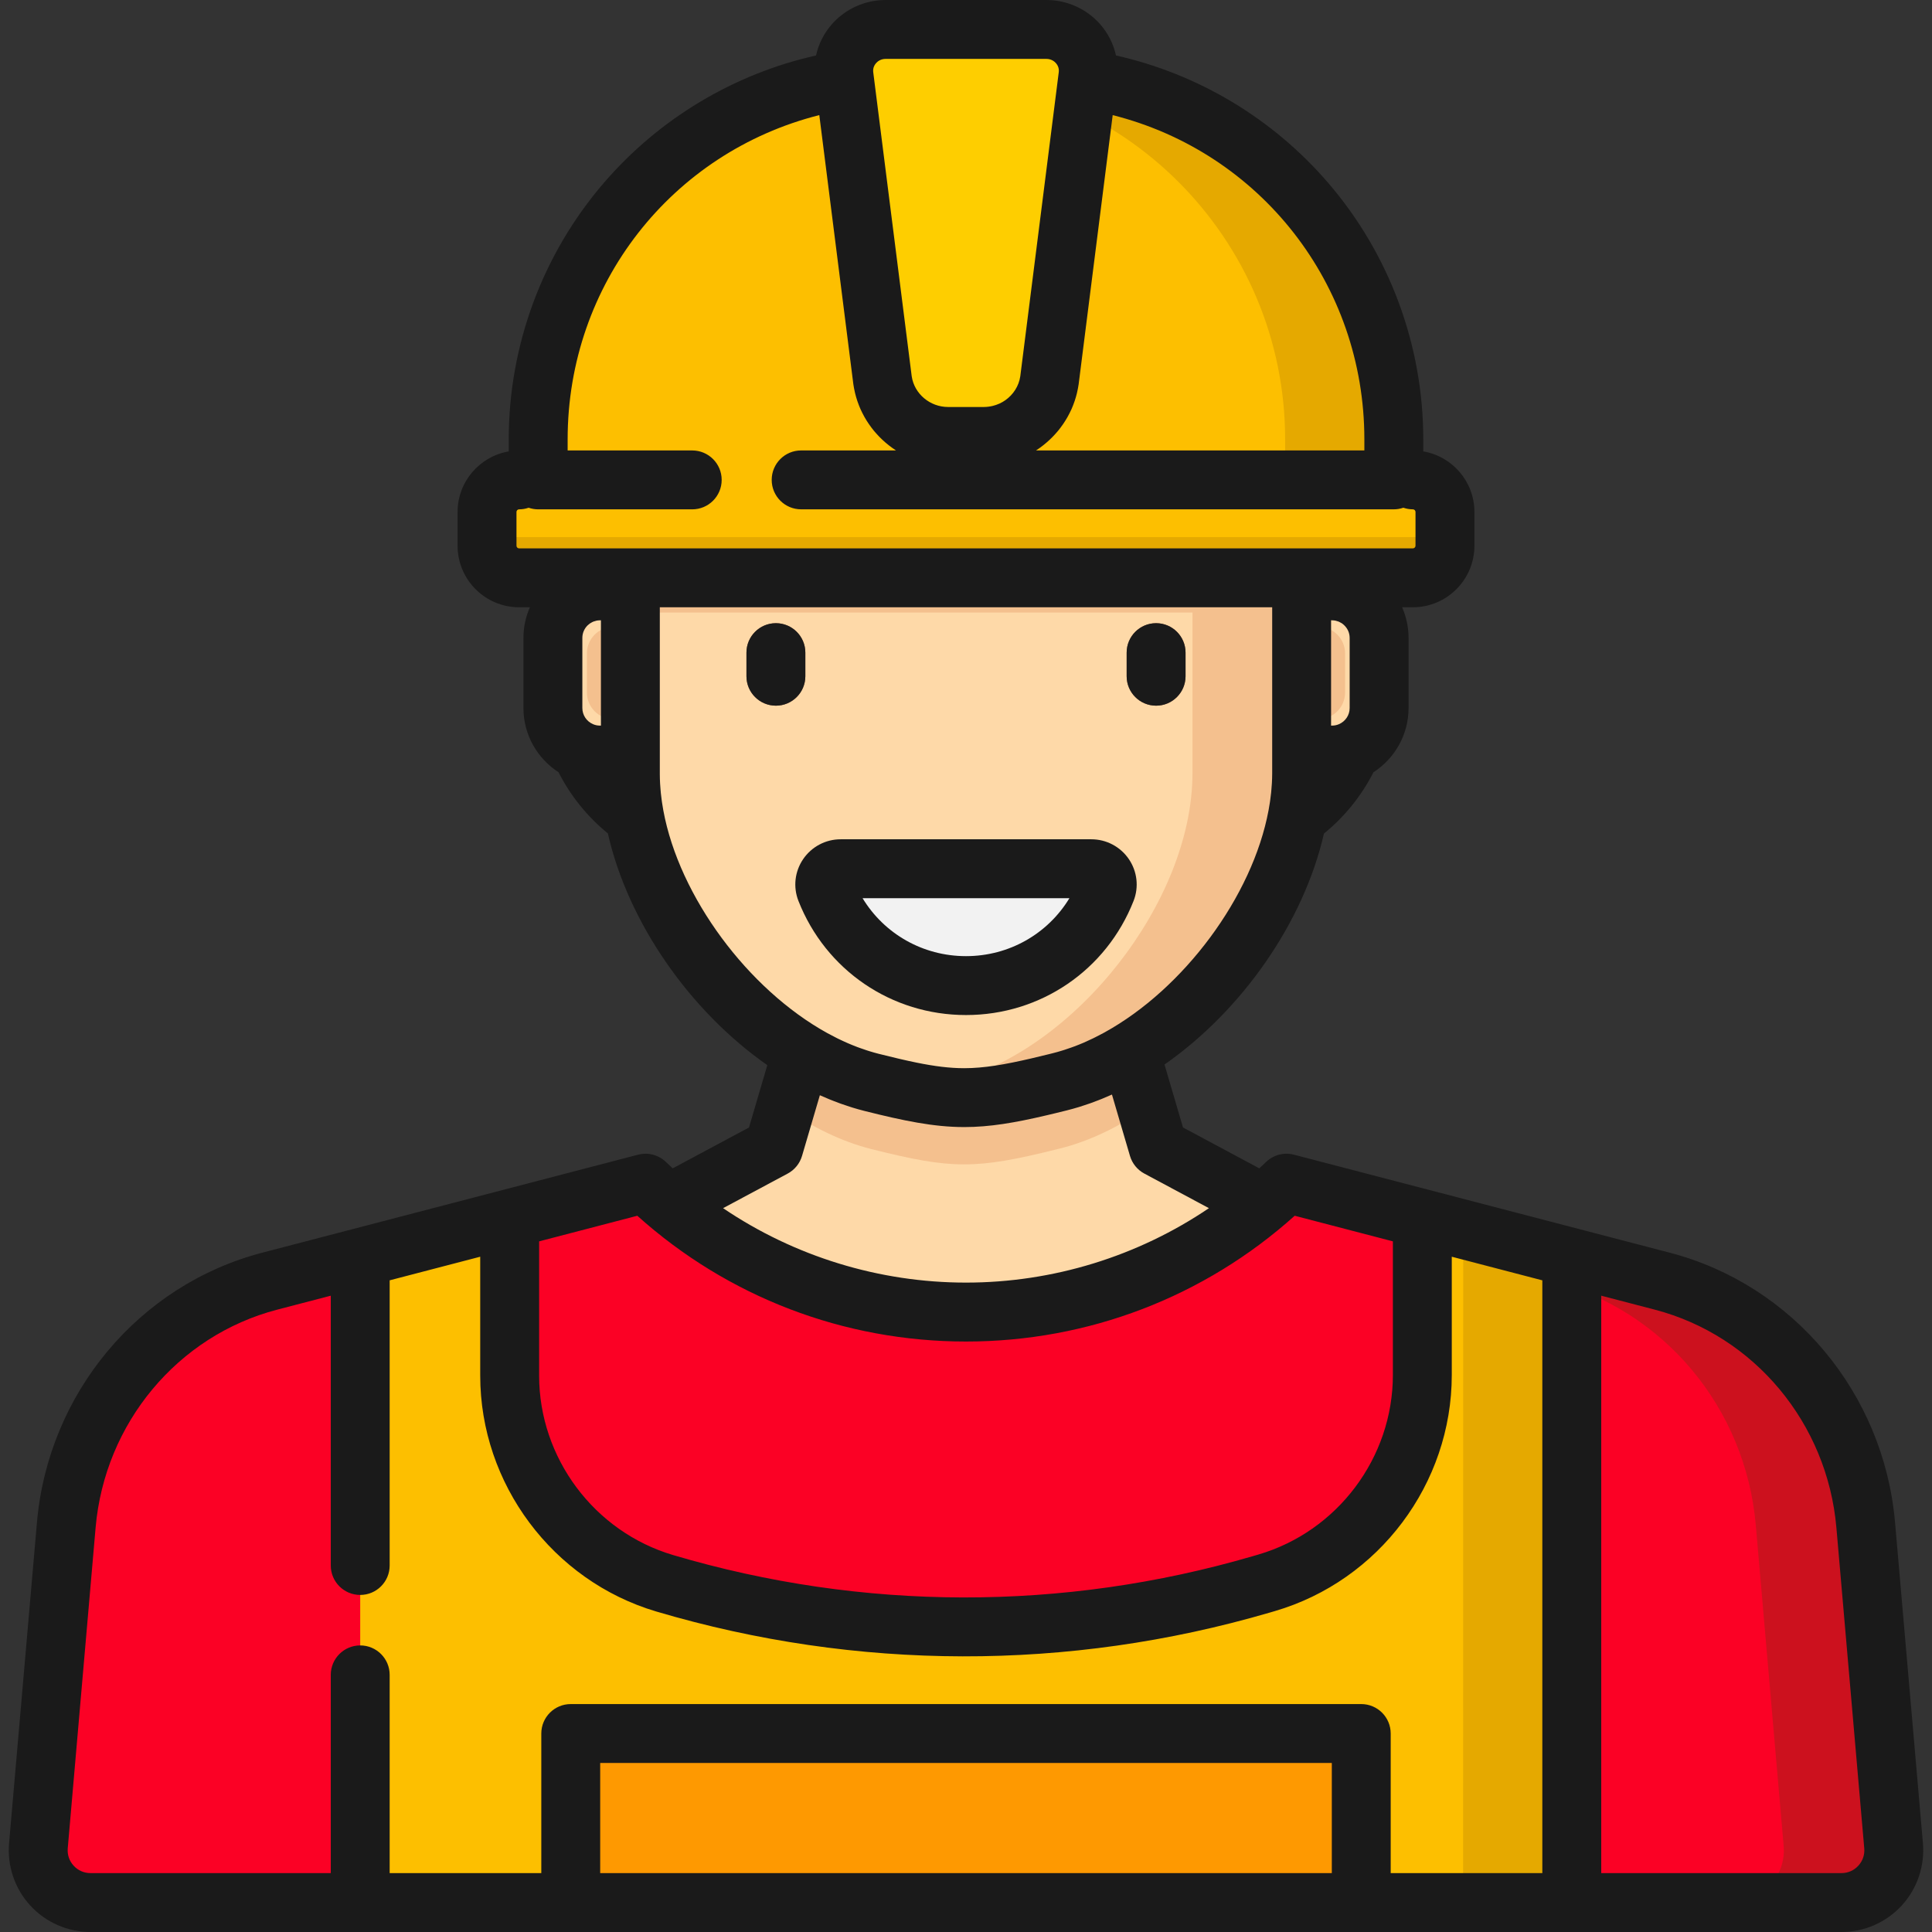 <svg xmlns="http://www.w3.org/2000/svg" xmlns:xlink="http://www.w3.org/1999/xlink" id="Layer_1" viewBox="0 0 512.001 512.001" xml:space="preserve"><rect x="0" y="0" width="512.001" height="512.001" fill="#333333" stroke="none"/><path style="fill:#FED9A8;" d="M299.474,278.713c-6.009,3.649-12.292,6.404-18.642,7.981l-0.975,0.242  c-21.348,5.3-27.59,5.264-48.92-0.106c-6.288-1.583-12.508-4.322-18.46-7.942l-7.416,25.244l-27.863,14.923  c45.501,38.208,112.106,38.208,157.608,0l-27.863-14.923L299.474,278.713z"></path><path style="fill:#FB0125;" d="M494.438,404.163c-2.694-31.01-24.31-56.917-53.935-64.643l-99.564-25.964l0,0  c-47.467,45.549-122.412,45.549-169.879,0l0,0L71.497,339.52c-29.625,7.726-51.24,33.633-53.935,64.643l-7.384,84.982  c-0.703,8.092,5.676,15.05,13.799,15.05h230.976h2.091h230.976c8.123,0,14.503-6.958,13.799-15.05L494.438,404.163z"></path><path style="fill:#CC111E;" d="M501.822,489.145l-7.384-84.982c-2.694-31.01-24.31-56.917-53.934-64.643l-99.564-25.964  c0,0-4.338,4.012-6.586,5.88l77.015,20.084c29.624,7.726,51.24,33.633,53.934,64.643l7.384,84.982  c0.703,8.093-5.676,15.05-13.799,15.05h29.135C496.145,504.196,502.524,497.238,501.822,489.145z"></path><path style="fill:#FE9901;" d="M319.305,224.296h-126.61c-23.374,0-42.322-18.948-42.322-42.322v-68.027  c0-38.188,30.958-69.146,69.146-69.146h72.963c38.188,0,69.146,30.958,69.146,69.146v68.027  C361.628,205.348,342.68,224.296,319.305,224.296z"></path><path style="fill:#FED9A8;" d="M167.054,144.349v60.79c0,33.854,31.052,73.427,63.881,81.692l0,0  c21.331,5.37,27.572,5.407,48.92,0.106l0.975-0.242c32.943-8.18,64.115-47.807,64.115-81.75v-60.595L167.054,144.349  L167.054,144.349z"></path><g>	<path style="fill:#4D4D4D;" d="M205.566,179.902c-4.31,0-7.804-3.494-7.804-7.804v-6.254c0-4.31,3.494-7.804,7.804-7.804   s7.804,3.494,7.804,7.804v6.254C213.37,176.408,209.876,179.902,205.566,179.902z"></path>	<path style="fill:#4D4D4D;" d="M306.325,179.902c-4.31,0-7.804-3.494-7.804-7.804v-6.254c0-4.31,3.494-7.804,7.804-7.804   s7.804,3.494,7.804,7.804v6.254C314.129,176.408,310.634,179.902,306.325,179.902z"></path></g><path style="fill:#FED9A8;" d="M167.054,144.349v60.79c0,33.854,31.052,73.427,63.881,81.692l0,0  c21.331,5.37,27.572,5.407,48.92,0.106l0.975-0.242c32.943-8.18,64.115-47.807,64.115-81.75v-60.595L167.054,144.349  L167.054,144.349z"></path><g>	<rect x="167.057" y="144.352" style="fill:#F4C08E;" width="177.889" height="17.98"></rect>	<path style="fill:#F4C08E;" d="M280.831,304.384c7.907-1.963,15.707-5.753,23.003-10.826l-4.361-14.844   c-6.009,3.649-12.292,6.404-18.642,7.981l-0.975,0.242c-21.349,5.3-27.59,5.264-48.92-0.106c-6.288-1.583-12.508-4.322-18.46-7.942   l-4.359,14.838c7.24,5.043,14.976,8.82,22.819,10.793c21.331,5.37,27.572,5.407,48.92,0.106L280.831,304.384z"></path>	<path style="fill:#F4C08E;" d="M316.02,144.349v60.595c0,33.943-31.172,73.572-64.115,81.75l-0.975,0.242   c-3.676,0.913-6.898,1.664-9.832,2.26c13.879,2.844,21.228,2.092,38.759-2.26l0.975-0.242c32.943-8.18,64.115-47.807,64.115-81.75   v-60.595H316.02z"></path></g><g>	<path style="fill:#FED9A8;" d="M353.02,200.097h-8.073v-43.51h8.073c6.88,0,12.456,5.577,12.456,12.456v18.597   C365.477,194.519,359.899,200.097,353.02,200.097z"></path>	<path style="fill:#FED9A8;" d="M158.981,200.097h8.073v-43.51h-8.073c-6.88,0-12.456,5.577-12.456,12.456v18.597   C146.525,194.519,152.101,200.097,158.981,200.097z"></path></g><path style="fill:#FDBF00;" d="M272.892,19.96h-33.785c-53.286,0-96.483,43.196-96.483,96.483v36.687h226.751v-36.687  C369.375,63.157,326.179,19.96,272.892,19.96z"></path><path style="fill:#E5A900;" d="M272.892,19.96h-28.801c53.285,0,96.483,43.196,96.483,96.483v36.687h28.801v-36.687  C369.375,63.157,326.179,19.96,272.892,19.96z"></path><path style="fill:#FECE00;" d="M277.295,7.804h-42.589c-6.685,0-11.859,5.769-11.032,12.301l10.207,80.67  c1.216,8.54,8.635,14.892,17.392,14.892h9.455c8.757,0,16.176-6.352,17.392-14.892l10.207-80.67  C289.153,13.573,283.98,7.804,277.295,7.804z"></path><path style="fill:#FDBF00;" d="M374.433,127.178H137.568c-4.695,0-8.5,3.805-8.5,8.5v8.952c0,4.695,3.805,8.5,8.5,8.5h236.866  c4.695,0,8.5-3.805,8.5-8.5v-8.952C382.933,130.984,379.127,127.178,374.433,127.178z"></path><path id="SVGCleanerId_0" style="fill:#E5A900;" d="M374.433,153.13H137.568c-4.695,0-8.5-3.805-8.5-8.5v-8.952  c0-0.304,0.018-0.605,0.049-0.9c0.45,4.271,4.061,7.6,8.451,7.6h236.866c4.39,0,8.002-3.329,8.451-7.6  c0.031,0.296,0.049,0.596,0.049,0.9v8.952C382.933,149.325,379.127,153.13,374.433,153.13z"></path><g>	<path id="SVGCleanerId_0_1_" style="fill:#E5A900;" d="M374.433,153.13H137.568c-4.695,0-8.5-3.805-8.5-8.5v-8.952   c0-0.304,0.018-0.605,0.049-0.9c0.45,4.271,4.061,7.6,8.451,7.6h236.866c4.39,0,8.002-3.329,8.451-7.6   c0.031,0.296,0.049,0.596,0.049,0.9v8.952C382.933,149.325,379.127,153.13,374.433,153.13z"></path></g><g>	<path style="fill:#8C553C;" d="M205.621,187.012c-4.31,0-7.804-3.494-7.804-7.804v-6.254c0-4.31,3.494-7.804,7.804-7.804   c4.31,0,7.804,3.494,7.804,7.804v6.254C213.425,183.518,209.931,187.012,205.621,187.012z"></path>	<path style="fill:#8C553C;" d="M306.38,187.012c-4.31,0-7.804-3.494-7.804-7.804v-6.254c0-4.31,3.494-7.804,7.804-7.804   c4.31,0,7.804,3.494,7.804,7.804v6.254C314.184,183.518,310.69,187.012,306.38,187.012z"></path></g><g>	<path style="fill:#F4C08E;" d="M349.473,190.54h-4.527v-24.397h4.527c3.857,0,6.985,3.127,6.985,6.985v10.428   C356.458,187.413,353.331,190.54,349.473,190.54z"></path>	<path style="fill:#F4C08E;" d="M162.527,190.54h4.527v-24.397h-4.527c-3.857,0-6.985,3.127-6.985,6.985v10.428   C155.543,187.413,158.67,190.54,162.527,190.54z"></path></g><path style="fill:#FDBF00;" d="M416.538,333.271l-39.597-10.326c0,0.059-0.009,0.117-0.009,0.176v41.273  c0,25.496-16.824,47.934-41.299,55.079l-1.47,0.429c-51.61,15.067-106.467,14.958-158.017-0.315l0,0  c-24.365-7.219-41.079-29.603-41.079-55.015v-41.45c0-0.059-0.008-0.117-0.009-0.176l-39.597,10.326v170.925h159.493h2.091h159.493  L416.538,333.271L416.538,333.271z"></path><path style="fill:#E5A900;" d="M387.775,325.769c0,0.059-0.036,178.427-0.036,178.427h28.8V333.271L387.775,325.769z"></path><rect x="151.252" y="459.403" style="fill:#FE9901;" width="209.489" height="44.795"></rect><path style="fill:#F2F2F2;" d="M222.783,230.223c-2.927,0-5.001,2.939-3.93,5.664c5.827,14.817,20.262,25.307,37.148,25.307  c16.886,0,31.321-10.489,37.148-25.306c1.071-2.723-1.003-5.664-3.93-5.664h-66.436V230.223z"></path><g>	<path style="fill:#1A1A1A;" d="M509.596,488.469l-7.384-84.982c-2.974-34.235-26.982-62.976-59.74-71.519l-23.963-6.249h-0.001   l-39.597-10.326h-0.001l-36.001-9.389c-2.623-0.684-5.416,0.043-7.372,1.921c-0.598,0.574-1.204,1.138-1.813,1.698l-20.216-10.828   l-4.901-16.682c20.462-14.274,36.874-37.656,42.252-61.212c5.465-4.435,9.932-9.976,13.122-16.248   c5.587-3.612,9.3-9.882,9.3-17.015v-18.597c0-2.883-0.615-5.623-1.705-8.109h2.858c8.99,0,16.304-7.314,16.304-16.304v-8.952   c0-8.053-5.874-14.742-13.557-16.054v-3.181c0-24.962-8.959-49.115-25.227-68.008c-14.679-17.048-34.453-28.855-56.204-33.733   c-0.68-3.037-2.098-5.899-4.204-8.288C287.951,2.338,282.757,0,277.295,0h-42.589c-5.463,0-10.656,2.338-14.25,6.416   c-2.106,2.389-3.524,5.251-4.204,8.288c-21.751,4.877-41.525,16.685-56.204,33.733c-16.268,18.893-25.227,43.046-25.227,68.008   v3.181c-7.684,1.312-13.558,8.002-13.558,16.054v8.952c0,8.99,7.314,16.304,16.304,16.304h2.858   c-1.09,2.486-1.705,5.226-1.705,8.109v18.597c0,7.132,3.714,13.402,9.299,17.014c3.181,6.253,7.63,11.78,13.073,16.207   c5.323,23.602,21.76,47.089,42.254,61.414l-4.853,16.52l-20.216,10.828c-0.609-0.56-1.214-1.124-1.813-1.698   c-1.956-1.877-4.748-2.604-7.372-1.921l-49.094,12.803l-26.505,6.912h-0.001l-23.963,6.249   c-32.757,8.542-56.765,37.283-59.74,71.519l-7.384,84.982c-0.524,6.031,1.521,12.048,5.613,16.51   c4.091,4.462,9.908,7.02,15.962,7.02h71.483h55.792h209.493h55.792h71.483c6.053,0,11.87-2.559,15.962-7.02   C508.075,500.518,510.12,494.5,509.596,488.469z M353.02,192.293h-0.27v-27.902h0.27c0.31,0,0.613,0.033,0.907,0.092   c0.149,0.03,0.29,0.085,0.435,0.129c0.137,0.042,0.278,0.074,0.41,0.127c0.201,0.082,0.39,0.19,0.579,0.301   c0.063,0.037,0.133,0.066,0.195,0.106c0.222,0.145,0.429,0.313,0.626,0.496c0.918,0.85,1.501,2.055,1.501,3.401v18.597   c0,1.904-1.152,3.54-2.794,4.26C354.285,192.159,353.659,192.293,353.02,192.293z M361.571,116.443v2.931h-87.016   c0.331-0.214,0.653-0.438,0.974-0.667c0.029-0.021,0.058-0.04,0.087-0.059c0.535-0.386,1.05-0.797,1.554-1.223   c0.098-0.082,0.196-0.164,0.292-0.249c0.483-0.421,0.951-0.858,1.402-1.314c0.083-0.084,0.163-0.171,0.245-0.256   c0.447-0.465,0.88-0.943,1.291-1.441c0.018-0.021,0.036-0.041,0.053-0.061c0.418-0.511,0.811-1.043,1.188-1.586   c0.073-0.104,0.147-0.208,0.217-0.314c0.359-0.533,0.698-1.08,1.017-1.641c0.059-0.105,0.115-0.211,0.174-0.317   c0.318-0.582,0.621-1.174,0.894-1.782c0.004-0.01,0.009-0.02,0.015-0.03c0.275-0.616,0.517-1.25,0.742-1.892   c0.041-0.116,0.082-0.23,0.122-0.346c0.209-0.626,0.393-1.263,0.553-1.91c0.028-0.117,0.053-0.233,0.08-0.351   c0.156-0.677,0.293-1.361,0.393-2.059c0.005-0.041,0.01-0.081,0.017-0.121l7.907-62.495l1.108-8.755   C333.969,40.37,361.571,75.318,361.571,116.443z M232.164,16.736c0.371-0.421,1.196-1.128,2.542-1.128h42.589   c1.346,0,2.171,0.707,2.542,1.128c0.343,0.389,0.896,1.216,0.748,2.389l-0.135,1.066v0.002l-2.576,20.364l-7.487,59.169   c-0.387,2.611-1.867,4.859-3.947,6.326c-0.158,0.111-0.325,0.212-0.49,0.315c-0.076,0.047-0.148,0.1-0.226,0.145   c-0.121,0.071-0.249,0.131-0.372,0.197c-0.128,0.068-0.252,0.14-0.383,0.202c-0.046,0.022-0.095,0.038-0.142,0.059   c-0.553,0.251-1.132,0.451-1.731,0.598c-0.391,0.096-0.79,0.169-1.197,0.216c-0.386,0.046-0.775,0.078-1.172,0.078h-9.454   c-4.828,0-8.97-3.494-9.659-8.137l-10.062-79.533c-0.001-0.004-0.002-0.008-0.002-0.012l-0.133-1.054   C231.268,17.953,231.822,17.125,232.164,16.736z M136.872,144.63v-8.952c0-0.384,0.312-0.696,0.696-0.696   c0.887,0,1.735-0.155,2.528-0.427c0.794,0.273,1.643,0.427,2.528,0.427h40.824c4.31,0,7.804-3.494,7.804-7.804   s-3.494-7.804-7.804-7.804H150.43v-2.931c0-41.125,27.602-76.072,66.694-85.939l9.015,71.25c0.005,0.041,0.01,0.081,0.017,0.121   c0.099,0.693,0.235,1.373,0.39,2.046c0.028,0.124,0.055,0.249,0.085,0.371c0.158,0.642,0.341,1.273,0.548,1.893   c0.042,0.124,0.085,0.246,0.129,0.368c0.223,0.636,0.463,1.262,0.735,1.873c0.008,0.02,0.019,0.037,0.027,0.057   c0.268,0.598,0.565,1.179,0.878,1.751c0.061,0.111,0.12,0.224,0.182,0.334c0.315,0.557,0.652,1.099,1.008,1.628   c0.075,0.111,0.152,0.22,0.229,0.33c0.375,0.538,0.763,1.065,1.178,1.572c0.023,0.028,0.049,0.055,0.072,0.083   c0.404,0.489,0.829,0.958,1.268,1.416c0.086,0.089,0.171,0.181,0.258,0.27c0.447,0.453,0.912,0.887,1.391,1.305   c0.1,0.087,0.203,0.173,0.304,0.258c0.501,0.422,1.011,0.831,1.543,1.214c0.033,0.024,0.069,0.046,0.103,0.071   c0.316,0.226,0.636,0.447,0.962,0.659h-25.131c-4.31,0-7.804,3.494-7.804,7.804c0,4.31,3.494,7.804,7.804,7.804h157.06   c0.887,0,1.735-0.155,2.528-0.427c0.794,0.273,1.642,0.427,2.528,0.427c0.384,0,0.696,0.312,0.696,0.696v8.952   c0,0.384-0.312,0.696-0.696,0.696h-12.805h-16.682H167.054h-16.681h-12.806C137.184,145.326,136.872,145.014,136.872,144.63z    M158.981,192.293c-0.64,0-1.264-0.133-1.858-0.393c-1.642-0.719-2.794-2.356-2.794-4.26v-18.597c0-1.28,0.52-2.44,1.359-3.282   c0.016-0.015,0.032-0.027,0.049-0.042c0.024-0.024,0.054-0.042,0.079-0.066c0.202-0.189,0.416-0.361,0.644-0.51   c0.053-0.034,0.113-0.059,0.169-0.092c0.197-0.117,0.395-0.229,0.606-0.315c0.118-0.048,0.245-0.076,0.367-0.114   c0.158-0.05,0.314-0.109,0.478-0.142c0.292-0.058,0.594-0.092,0.904-0.092h0.27v27.902h-0.272V192.293z M175.787,214.755   c-0.127-0.694-0.24-1.383-0.341-2.065c-0.028-0.19-0.054-0.38-0.08-0.57c-0.091-0.656-0.171-1.306-0.236-1.949   c-0.032-0.324-0.057-0.647-0.083-0.97c-0.043-0.51-0.086-1.02-0.114-1.52c-0.045-0.851-0.075-1.7-0.075-2.542v-5.042v-39.162   h162.285v39.162v4.848c0,0.852-0.03,1.711-0.076,2.572c-0.028,0.52-0.075,1.05-0.121,1.58c-0.026,0.315-0.049,0.631-0.081,0.947   c-0.069,0.664-0.154,1.337-0.249,2.014c-0.026,0.184-0.05,0.367-0.077,0.551c-0.104,0.697-0.224,1.401-0.355,2.109   c-4.265,22.909-22.491,47.314-43.45,58.87c-0.145,0.08-0.29,0.157-0.435,0.235c-0.673,0.365-1.35,0.714-2.028,1.052   c-0.209,0.104-0.417,0.21-0.626,0.311c-0.791,0.383-1.584,0.75-2.379,1.095c-0.035,0.016-0.072,0.033-0.107,0.049   c-0.812,0.35-1.627,0.672-2.444,0.98c-0.25,0.094-0.498,0.181-0.748,0.272c-0.6,0.216-1.201,0.421-1.802,0.614   c-0.251,0.08-0.5,0.162-0.75,0.238c-0.82,0.25-1.641,0.484-2.462,0.688l-0.976,0.242c-1.603,0.397-3.122,0.765-4.577,1.105   c-7.159,1.67-12.679,2.614-17.872,2.614c-3.878,0-7.838-0.508-12.589-1.47c-2.992-0.607-6.295-1.391-10.096-2.348   c-0.821-0.207-1.641-0.444-2.461-0.696c-0.237-0.073-0.474-0.151-0.712-0.228c-0.627-0.203-1.254-0.418-1.878-0.647   c-0.215-0.078-0.43-0.154-0.645-0.235c-1.689-0.641-3.37-1.371-5.037-2.187c-0.129-0.062-0.257-0.128-0.386-0.193   c-0.807-0.402-1.612-0.819-2.412-1.259c-0.019-0.01-0.037-0.021-0.057-0.031C198.267,262.209,180.002,237.69,175.787,214.755z    M208.744,311.011c1.843-0.987,3.213-2.673,3.803-4.68l4.725-16.082c0.108,0.049,0.216,0.091,0.324,0.138   c0.73,0.326,1.463,0.642,2.2,0.942c0.399,0.163,0.798,0.317,1.198,0.473c0.593,0.23,1.186,0.461,1.782,0.674   c0.588,0.211,1.175,0.403,1.762,0.596c0.443,0.146,0.885,0.3,1.33,0.436c1.056,0.324,2.111,0.623,3.164,0.889   c5.284,1.331,9.847,2.384,14.059,3.115c4.337,0.753,8.301,1.163,12.286,1.174c0.051,0,0.102,0.002,0.153,0.002   c0.001,0,0.001,0,0.002,0c6.748,0,13.4-1.137,21.914-3.139c0.763-0.179,1.535-0.363,2.329-0.557   c0.644-0.156,1.299-0.317,1.965-0.483l0.977-0.242c1.062-0.264,2.126-0.562,3.191-0.885c0.472-0.143,0.942-0.306,1.412-0.459   c0.565-0.185,1.13-0.366,1.695-0.568c0.652-0.231,1.301-0.483,1.95-0.734c0.348-0.135,0.695-0.266,1.042-0.408   c0.819-0.332,1.633-0.683,2.444-1.045c0.077-0.034,0.154-0.063,0.231-0.099l4.777,16.261c0.589,2.006,1.959,3.692,3.803,4.679   l17.122,9.17c-18.896,12.787-41.355,19.726-64.377,19.726s-45.481-6.938-64.377-19.726L208.744,311.011z M256.001,355.521   c32.368,0,63.128-11.804,87.11-33.334l26.018,6.785v35.42c0,21.886-14.672,41.455-35.682,47.589l-1.469,0.429   c-50.276,14.679-103.394,14.572-153.613-0.306c-20.897-6.191-35.491-25.737-35.491-47.532v-35.599l26.017-6.785   C192.873,343.717,223.632,355.521,256.001,355.521z M159.058,496.392v-29.188h193.885v29.188H159.058z M368.55,496.392V459.4   c0-4.31-3.494-7.804-7.804-7.804H151.254c-4.31,0-7.804,3.494-7.804,7.804v36.992h-40.184v-52.534c0-4.31-3.494-7.804-7.804-7.804   c-4.31,0-7.804,3.494-7.804,7.804v52.534H23.978c-1.715,0-3.297-0.696-4.458-1.96c-1.159-1.264-1.716-2.902-1.567-4.611   l7.384-84.983c2.405-27.672,21.746-50.886,48.129-57.766l14.192-3.701v71.502c0,4.31,3.494,7.804,7.804,7.804   c4.31,0,7.804-3.494,7.804-7.804v-75.572l11.072-2.887l12.926-3.37v31.528c0,28.657,19.189,54.357,46.667,62.497   c53.098,15.732,109.262,15.843,162.421,0.324l1.469-0.43c27.623-8.064,46.915-33.794,46.915-62.57v-31.349l8.821,2.301   l15.178,3.958v157.091L368.55,496.392L368.55,496.392z M492.479,494.431c-1.159,1.264-2.742,1.96-4.458,1.96h-63.679v-153.02   l14.192,3.701c26.383,6.88,45.724,30.094,48.129,57.766l7.384,84.983C494.195,491.53,493.638,493.166,492.479,494.431z"></path>	<path style="fill:#1A1A1A;" d="M213.425,179.208v-6.254c0-4.31-3.494-7.804-7.804-7.804c-4.31,0-7.804,3.494-7.804,7.804v6.254   c0,4.31,3.494,7.804,7.804,7.804C209.931,187.012,213.425,183.518,213.425,179.208z"></path>	<path style="fill:#1A1A1A;" d="M306.38,187.012c4.31,0,7.804-3.494,7.804-7.804v-6.254c0-4.31-3.494-7.804-7.804-7.804   c-4.31,0-7.804,3.494-7.804,7.804v6.254C298.576,183.518,302.069,187.012,306.38,187.012z"></path>	<path style="fill:#1A1A1A;" d="M256.001,268.997c19.75,0,37.183-11.876,44.411-30.254c1.44-3.664,0.972-7.799-1.253-11.064   c-2.243-3.293-5.96-5.26-9.94-5.26h-66.437c-3.981,0-7.697,1.967-9.94,5.26c-2.225,3.265-2.692,7.4-1.252,11.064   C218.817,257.122,236.249,268.997,256.001,268.997z M283.412,238.027c-5.755,9.48-16.009,15.361-27.412,15.361   c-11.403,0-21.657-5.881-27.412-15.361H283.412z"></path></g></svg>